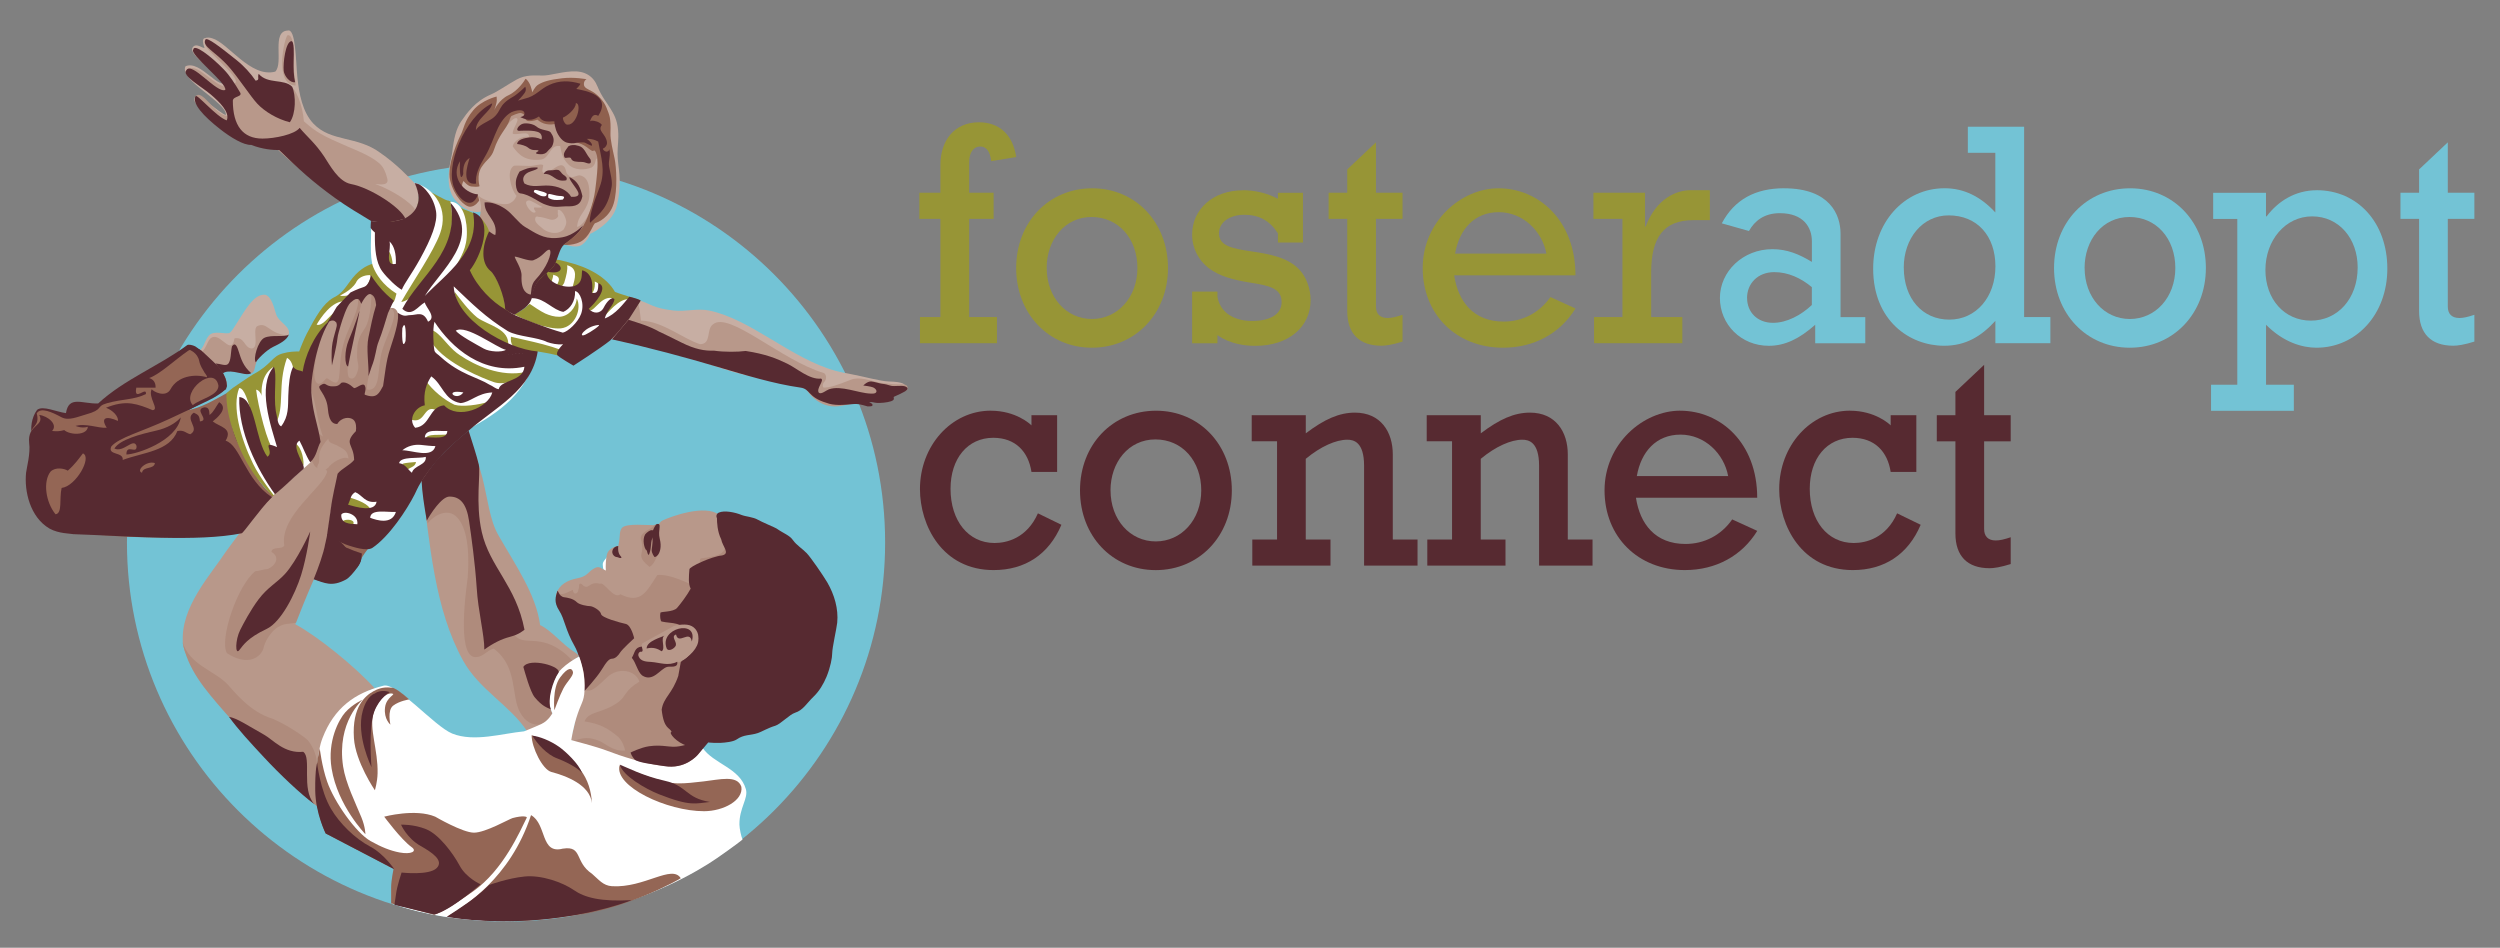 <?xml version="1.0" encoding="UTF-8"?><svg id="Layer_1" xmlns="http://www.w3.org/2000/svg" xmlns:xlink="http://www.w3.org/1999/xlink" viewBox="0 0 600 227.46"><rect x="0" y="0" width="600" height="227.46" fill="#808080" stroke="none"/><defs><clipPath id="clippath"><rect x="6.15" y="7.31" width="587.69" height="213.87" fill="none"/></clipPath><clipPath id="clippath-1"><rect x="6.15" y="7.31" width="587.69" height="213.87" fill="none"/></clipPath><clipPath id="clippath-2"><rect x="6.15" y="7.31" width="587.69" height="213.87" fill="none"/></clipPath><clipPath id="clippath-3"><rect x="6.15" y="7.31" width="587.69" height="213.87" fill="none"/></clipPath><clipPath id="clippath-4"><rect x="6.15" y="7.31" width="587.69" height="213.87" fill="none"/></clipPath></defs><path d="M212.43,130.2c0,50.24-40.73,90.98-90.97,90.98S30.47,180.44,30.47,130.2,71.21,39.23,121.46,39.23s90.97,40.73,90.97,90.97h0Z" fill="#73c3d5" fill-rule="evenodd"/><path d="M145.92,133.48s-.84.83-1.14,1.44c-.31.61.07,1.9.23,2.43.15.53.91-.3.91-.3v-3.58h0Z" fill="#fff" fill-rule="evenodd"/><path d="M152.22,182.05c-2.9-.14-8.42-2.21-12-3.31-3.58-1.11-3.31-1.11-3.31-1.11,0,0,.97-3.45,1.24-5.38.28-1.93,1.1-3.45,1.65-5.24.56-1.8.56-2.49.28-4.55-.28-2.07-.55-4.69-1.1-6.49-1.36-4.81-6.2-10.22-5.4-13.7.74-1.9,2.47-3.01,4.96-3.48,2.32-.44,2.53-1.38,3.66-2.13,1.58-1.05,1.75-.38,3.2.28-.08-1.04,0-2.87.27-3.91.26-.98,1.24-1.64,2.07-1.85.36-.08.44-.1.64-.1.03-.3.13-.59.22-1.12.2-1.15,0-2.61.74-3.35,1.19-1.05,5.69-.55,8.41-.55.39,0,.46-.79,1.34-1.19,1.94-.89,10.1-3.94,13.52-1.31.75,0,1.53.42,4.8.72,8.78,3.27,16.19,10.35,19.65,20.25,3.8,10.83-1.87,23.98-12.66,28.44-5.03,2.08-13.19-.23-15.64,5.75,0,0-13.65,3.44-16.55,3.31h0Z" fill="#b8988a" fill-rule="evenodd"/><path d="M152.69,183.81c-4.93-3.15-9.15-4.22-15.1-5.98,2.5-.84,3.72-1,6.22-.02,1.35.52,3.3,2.59,6.21,2.32-.12-.89-.75-2.38-1.63-3.27-2.68-2.23-4.47-3.13-8.11-3.73,1.01-2.53,4.41-1.9,8.11-4.62,1.94-1.43,1.49-2.83,5.06-4.91-.9-2.83-5.14-3.56-7.75-1.04-3.72,3.59-4,3.41-5.79,2.93.47-2.69-.65-4.25-.77-6.94-.66-3.66-1.48-4.97-2.42-8.01-1.42-2.69-3.78-4.88-2.97-8.75.66,1.06.95,1.15,3.73-.24.09,1.38,1.29,1.06,1.37-.15.29-.49-.16-1.71.76-1.22,1.75,1.85,1.6-.86,4.41-.07.87-.7,3.28,3.87,4.87,2.51,5.02,2.52,6.34-.82,8.87-4.61,2.9-.35,7.6,2.04,9.38,2.83,2.16-1.23,0-6.7,1.19-6.85,6.66-.82,6.69-1.94,4.02-8.19-.25-2.02.7-2.23,1.64-2.68,4.32,1.04,8.9,3.14,11.77,5.06,7.93,5.28,15.79,16.94,11.47,28.73-2.52,6.91-9.97,16.17-16.68,17.73-3.13.72-6.22.76-9.24,1.93-.78.3-1.34,1.32-2.64,2.95-.95,2.5-.69,1.34-.2,2.64-2.76,4.55-8.66,3.67-11.74,3.14-1.18-.2-2.66-.78-4.04-1.47h0Z" fill="#af8b7c" fill-rule="evenodd"/><path d="M162.82,162.12c-1.49,4.47-3.57,5.21-4.02,8.19.54,4.86,1.94,4.17,2.38,5.36-.91.12,1.34,2.68,3.72,3.28,3.87.75,4.1-1.41,5.21-.74.82.07,1.83.13,2.82.08,1.18-.06,3.05-.26,3.88-.83,1.77-1.24,3.19-.9,5.09-1.53.81-.26,2.51-1.27,4.14-1.74,1.29-.38,3.47-2.73,4.77-3.13,1.93-.6,2.77-2.26,4.46-3.88,1.37-1.31,2.39-3.06,3.1-4.77.95-2.31,1.36-4.57,1.36-5.66,0-1.3,1.05-5.89,1.2-7.29.33-3.32-.68-6.75-2.38-9.68-1.05-1.78-3.97-6-4.92-7-1.02-1.06-2.48-1.96-3.29-3.11-.85-1.23-2.17-1.57-3.99-2.84-.28-.2-3.58-1.57-4.46-2.09-1.14-.67-2.94-.76-3.89-1.14-1.62-.66-4.15-1.17-5.48-.58-.49.22-.75.75-.45,1.35,0,.92.08,3.21,1.01,5.05.33,1.78,2.27,3.45.19,3.89-2.49.23-7.96,2.76-7.81,3.35-.15,1.79-.3,3.42.3,4.62-.85,1.56-2.35,3.56-3.25,4.6-.93,1.09-3.95.82-4.02,1.2-.15.74,0,2.02.3,2.08,2.53.6,5.06-.15,6.4,3.27.77,1.96.1,4.7-1.2,5.51-1.16.72.06.68-.59.9l-.6,3.27h0Z" fill="#572a31"/><path d="M155.88,136.06c-1.29-1.09-2.25-2.01-1.93-3.19.46-1.66.03-2.71-.17-3.63-.15-.95,1.29-1.89,2.3-2.39,1.01-.49.75-1.24,2.04-.95-.87,2.23.06,3.14-.09,6.07-.25,1.6-1.01,3.52-2.16,4.09h0Z" fill="#af8b7c" fill-rule="evenodd"/><path d="M148.38,131.04c-.15,1.63.31,2.11.69,2.58.24.31-.14.45-.69.17-.27-.14-.64-.02-1.04-.41-.87-.83-.23-2.28,1.04-2.34h0Z" fill="#572a31" fill-rule="evenodd"/><path d="M157.03,133.64c.16.06.44.05.84-.42.48-.57.99-1.92.46-3.96-.52-2.01.65-3.78-.7-3.49-.25.1-1.31,1.71-1.09,3.01.31,1.84-.34,2.98-.06,3.78.12.34.28.71.55,1.08h0Z" fill="#572a31"/><path d="M161.78,150.21s2.23-.6,3.72-.15c1.5.45,2.23,1.93,2.09,3.13-.14,1.19-1.93,4.62-4.17,5.51-2.23.89-8.34,1.19-9.68.44-1.34-.74.45-4.76.45-4.76l7.6-4.17h0Z" fill="#b8988a" fill-rule="evenodd"/><path d="M164.14,156.37c-.92-.62,1.84-1.25.59-3.04-.84-.05-2.25.95-2.7.22.38,1.77-.51,3.12-2.4,2.53-.32.04-.56.87-.06,1.3-.85-.08-.87-.82-1.5-1.11-1.33-.59-3.07-.79-3.41.92-.04.27.05.41.57.88.68.33,1.82.39,3.81,1.26.04.01,1.24.14,1.06.13,5.03.15,11.49-7.21,4.33-8.74,2.63.43,1.93,4.77-.3,5.67h0Z" fill="#b8988a" fill-rule="evenodd"/><path d="M160.03,155.69c.54.83,2.05-.2,2.19-.85.18-.95-1.26-2.11.03-2.56.57,2.63,3.32-1.29,3.78,1.69,1.68-5.54-8.05-3.24-6,1.72h0Z" fill="#572a31" fill-rule="evenodd"/><path d="M154.04,155.16c-1.8.24-1.6,1.41-2.4,2.72.98,1.12,1.36,3.31,2.46,4.22,2.62,1.74,4.34-1.59,6.02-2.04.79-.22,2.66.39,2.43-1.25-2.16,1.11-4.15.21-6.33.05-.88-.06-2.45-.04-2.95-1.33-.3-.56.16-1.28.74-1.1.42-.2.11-.73.03-1.25h0Z" fill="#572a31" fill-rule="evenodd"/><path d="M159.55,152.5c-.65.43-4.38,1.3-4.36,3.14,1.56-.4,2.64.04,3.62.67,1.03-.75-.47-3.18.74-3.82h0Z" fill="#572a31" fill-rule="evenodd"/><path d="M157.23,128.32c.09-.62-.16-1.03-.77-1.08-.39-.08-1.3.56-1.63,1.03-.78,1.4-.08,3.33.12,3.6.18.06.35.33.41.73.04.22.15.42.27.6.23-.17.29-.58.38-.88.42-1.42-.07-2.9,1.22-4h0Z" fill="#572a31" fill-rule="evenodd"/><path d="M135.42,143.35c-1.41-.22-1.49-1.93-1.64-1.48-.44,1.34-.91,2.61.43,4.69,1.34,2.08,1.42,4.52,3.7,8.52.9,1.58,1.59,4.25,2.04,5.73.45,1.49.29,5.07.29,5.07,0,0,2.94-3.17,4.13-5.11,1.19-1.93,1.79-2.68,2.53-2.68s1.49-.75,1.94-1.49c.44-.75,3.36-3.42,3.36-3.42,0,0-.68-3.14-2.02-3.44-1.34-.29-5.78-1.48-5.93-2.37-.15-.89-2-1.89-2.6-1.89s-2.57-.31-3.22-.96c-.9-.9-2.21-1.05-2.99-1.18h0Z" fill="#572a31" fill-rule="evenodd"/><path d="M88.49,131.48c-1.41,1.8-2.08,3.15-2.75,3.98-1.28,3.47-5.6,5.6-10.27,3.52,0,0,1.83-2.73,3.18-9.86l9.83,2.36h0Z" fill="#946655" fill-rule="evenodd"/><path d="M44.35,98.93s2.47-.58,5.27-1.68c2.19-.85,4.86-2.29,4.85-2.18-.16,1.12-.23,5.04,4.01,14.33,5.17,11.37,17.9,20.02,28.38,23.45-.19,5.05-4.18,4.56-6.99,6.4-1.73,0-3.37-.55-5.09-.55-6.49-1.55-16.58-11.91-16.58-11.91,0,0-28.78,1.06-40.05.9-.82-4.18-7.61-3.18-9.26-6.94-1.7-3.87-.21-6.57,2.32-10.8-3.64-1.64-4.98-7.9-2.32-11.57,1.35-1.13,4.65.48,6.94.77.68-4.3,3.87-2.2,7.72-2.31,6.12-5.71,14.78-9.1,21.39-14.02.3-.23,1.36.02,1.87.29,0,0,.77.37,4.31,3.52,3.54,3.16,3.16,6.77,3.16,6.77l-9.94,5.54h0Z" fill="#572a31" fill-rule="evenodd"/><path d="M58.46,127.55c-14.71,2.01-26.88,1.74-41.16.21-1.28-2.32-2.38-4.81-6.95-3.86-2.77-3.58-1.58-10.26,1.54-12.35-1.28-2.56-3.92-3.79-4.62-6.94-.09-2.39,2.43-2.2,1.54-5.4.95-1.57,3.67-.29,5.97.94,1.7.91,3.92-.15,5.74-.65,4.51-1.22,2.33-1.93,5.16-2.73,3.89-1.09,6.32-.74,9.34-2.19.23-2.06-2.99,2.05-2.31-1.54h4.63c.04-1.32-.58-2-1.54-2.31,2.58-.91,6.17-4.37,9.4-6.58.51-.35,1.18-.18,2.13.1l5.21,4.07c.71.99,2.44,2.93,1.66,4.55-.26-.7-.62-1.76-1.23-1.82-6.23-.05-6.03,3.11-7.9,7.4,3.15-.57,5.89-2.2,9.48-4.17.11,3.39.78,7.72,2.06,11.02.66,1.73,4.3,7.89,5.48,9.93,1.18,2.04,3.63,3.8,3.63,3.8l-7.2,8.49-.07.04h0Z" fill="#946655" fill-rule="evenodd"/><path d="M141.63,56.14s5.44-2.46,6.44-6.86c1.42-6.23.14-9.06.14-12.39,0-2.05.31-3.41.14-5.52-.21-2.76-1.13-4.11-1.84-5.31-.71-1.21-2.12-2.84-3.11-5.31-.99-2.48-3.04-3.82-6.23-3.61-3.18.22-5.1.99-6.93.99s-4.03-.28-6.3.99c-2.26,1.27-4.6,2.91-6.09,3.54-3.79,1.6-5.86,4.55-7.15,6.44-1.2,1.77-1.77,3.96-2.19,7.65-.15,1.28-2.27,7.86.85,11.4,3.18,3.61,6.23,2.61,6.23,2.61l19.35,7.69s3.24,1.38,4.72.3c1.47-1.07,1.98-2.61,1.98-2.61h0Z" fill="#c7aea3" fill-rule="evenodd"/><path d="M59.98,89.42c-.85.47-2.09-.3-4.35-.6-2.26-.3-2.44.81-2.64.47-.22-.34-5.02-5.1-5.02-5.1l.39-.51c.76-.89.85-2.11,1.82-3.17,1.12-1.35,4.24-.11,4.99-.66.52-.39,1.01-1.31,1.52-2.08,2.06-3.16,4.17-7.26,6.91-7.03,1.18.19,1.91,1.96,2.63,4.55.6,2.25,4.07,3.1,2.9,5.45-2.81,1.76-6.92,3.37-7.87,6.09-.22.62-.03.81-.5,1.74-.04.13.08.4-.76.85h0Z" fill="#c7aea3" fill-rule="evenodd"/><path d="M149.65,76.8c1.39-2.02,3.33-3.77,4.05-4.63,2.38.76,3.15,1.82,7.96,2.35,2.86.32,5.77-.56,8.49,0,10.05,2.05,19.6,11.5,30.41,14.49,1.06.29,2.46.57,3.95.84,2.47.44,6.76,1.64,8.72,1.7,3.51.1,4.18.63,3.97,1.43-2.62,3.03-8.14,2.24-10.99,3.56-4.07.15-4.99,1.43-8.3.35-2.1-.68-3.23-3.47-5.01-3.91-2.84-.71-13.19-2.37-19.43-4.49-11.26-3.81-19.87-5.64-27.27-7.32,0,0,2.49-2.96,3.45-4.37h0Z" fill="#c7aea3" fill-rule="evenodd"/><path d="M152.94,72.28c.62,1.44.64,2.86.89,4.66,5.24.16,10.08,4.36,14.17,5.66,2.83,0,1.44-3.59,3.11-4.75,3.83-3.28,16.51,8.73,26.66,11.69.51.35.78,1.35.03,2.15-.41.44-.47,1.23-.07,1.34,1.53-.03,2.89-.49,6.47-1.89,2.09-.82,4.63.21,6.98.71,1.22.1,2.89.4,4.42.4,2.25-.15,2.24.42,2.24,1.08-.25.87-2.62.7-3.96,1.22-1.58.61-2.61,1.72-5.04,1.73-1.44.26-4.34.6-6.93,1.12-4.57.91-8-2.49-8.88-5.12-11.23,0-33.87-9.82-45.37-12.3-1.42-.3,5.28-7.71,5.28-7.71h0Z" fill="#b8988a" fill-rule="evenodd"/><path d="M150.84,76.75c2.31.73,5.11,1.53,7.49,2.92-.59-.34,4,1.92,5.29,2.57,3.2,1.59,5.48,2,7.76,1.92,2.42.36,5.76.32,7.58.07,4.76.73,7.42,1.8,10,3.06,2.28,1.1,5.35,3.89,8.09,3.57.91.41-1.28,2.42-.51,3.42.62.42,1.77-.63,2.41-.85,2.93-1.01,7.13.95,9.98,1.03.24.02.58,0,.81-.02.91-.15.78-.99-.18-1.46-.46-.23-2.37-.46-2.37-.46,0,0,.94-1.03,1.91-.97.76.06,2.11.51,2.56.55,1.83.19,1.69.55,2.92.55,1.34,0,2.51-.23,3.11.36.59.6-1.1,1.28-3.09,2.19-.4.18.46.67-.75,1.1-1,.34-2.59.44-3.37.4-.78-.05-1.18-.32-1.81-.16-.21.05.63.16.73.57.1.47-.54.42-1.2.42-1.59-.47-2.41-.65-3.32-.56-2.54.24-4.73.43-6.56-.3-4.48-1.34-3.8-3.32-6.21-3.65-6.46-.91-13.15-2.99-19.96-4.99-7.8-2.29-15.73-4.47-25.27-6.58l3.95-4.69h0Z" fill="#572a31" fill-rule="evenodd"/><path d="M132.09,57.75c-3.65-.46-6.92-2.21-10.27-5.03-3.35-2.81-6.63-5.24-7.12-5.95-.13-.19-3.43.46-5.13-2.94-2.31-7.69,5.49-6.18,7.51-7.82,2.54-2.06,5.58-9.92,7.85-10.51,1.41-.36,3.91-.77,5.46-.99,3.17-.44,3.65-1.31,6.44-.49,2.77.81,4.51,4.7,5.45,7,.85,2.07,1.16,5.57,1.77,7.79.98,3.6.26,5.18-.71,8.63-.99,3.55.05,2.62-2.12,6.02-.85,1.34-1.41,2.55-2.97,3.47-2.76.86-5.16.95-6.15.82h0Z" fill="#c7aea3" fill-rule="evenodd"/><g clip-path="url(#clippath)"><path d="M120.83,74.94c-.2-3.68-1.2-6.61-3.88-9.29-1.88-1.88-2.74-4.31-2.75-7.15,0-1.38.18-2.86.55-4.42.1-.41.19-.82.27-1.2.19-.98.31-1.85.41-2.61.15-1.13-.31-2.59-.59-3.37.87,1.25,6.16,2.65,7.56,1.87.88-.49,1.09-.78,1.58-1.76-1.4-1.55-2.56-6.2-.61-7.24.73-.1,2.34.06,3.78.06,1.09.01,2.48-.58,3.17-.24.3.15-1.26,3.05,1.69,1.43,1.36-.76,2.87-2.31,3.66-.57.34.74-.03.97.98,1.83.83.71,1.84-.48,2.8-.13.57.21,1.46.61,1.83,2.32.17.83.33,2.43,0,3.65-.79,2.92-2.68,3.65-2.76,6.36,3.23-.9,5.78-10.86,4.79-16.47-.57.03-.09,1.34-1.3,2.18-1.69.69-4.14.73-5.6-.73-1.56-1.55-1.7-3.04-1.95-4.39-2.44-.48-2.44,2.69-4.43,3.2-3.9.56-5.56-1.13-6.94-3.08-.2-.6,1.44-2.68,3.85-2.32.14-1.66-2.73-.35-3.85-.76-.33-.87,1.7-3.34.94-3.72-.4-.2-1.08.26-2.14,1.4-.68.73,2.06-4.86,2.17-3.95,1.03-1.9,9.13-.65,11.8-1.06,1.68-.25,5.97,4.9,7.83,8.97,2.06,4.49,1.83,19.56-5.42,22.79-.83.38-1.98.93-2.87,1.71-.61.54-1.55,2.47-1.6,3.35-.48.79-.61,2.28-2.05,3.58-2.36,1.22-3.27,5.02-3.96,5.86-.68.84-2.67,2.81-4.41,4.03-1.75,1.22-2.51-.15-2.51-.15h0Z" fill="#b8988a" fill-rule="evenodd"/><path d="M89.16,52.23c-9.61-5.89-16.65-10.84-23.97-17.66-8.57-1.21-19.67-9.19-18.49-11.04.74-1.58,5.89,3.64,7.5,4.07.36-2.92-11.32-8.39-9.68-11.69,3.6-1.63,8.19,6.2,10.04,3.65-1.4-1.38-9.52-6.24-8.33-8.16.81-1.31,2.6.4,2.85.05-.34-.84-.64-2.09,0-2.28.77-.24,1.15-.18,1.82.01,3.84,1.07,9.22,9.59,15.16,8.01,2.07-2.05-.98-9.72,3.01-9.86,1.92-.55,1.91,7.23,2.29,11.13.4,3.99,1.23,8.45,3.88,11.23,4.23,4.45,10.47,2.85,16.07,7.02,3.73,2.59,6.52,5.47,9.11,8.21,0,0,.46,5.38-1.32,6.74-1.78,1.37-9.94.55-9.94.55h0Z" fill="#c7aea3" fill-rule="evenodd"/></g><path d="M55.86,93.11s3.58-2.47,4.88-3.26c4.38-2.28,4.53-4.4,7.16-5.04,1.44-.43,2.9-.46,3.91-.46.31-.94,1.23-3.14,1.81-4.26,2.18-4.17,3.91-7.18,6.35-8.62,1.87-.87,2.68-2.1,3.88-3.73,2-2.88,4.06-4.02,5.64-4.45.14-3.88,1.75-9.74.14-11.12,0,0,6.29,1.27,8.66.09,2.37-1.19,2.28-5.84,2.24-6.94-.01-.28.25-.49,1.34.01,2.43,1.15,5.16,2.91,5.79,2.82.66.2,2.91,1.82,3.97,2.2,1.07.38,3.06,1.09,4.1,2.33,1.45,1.72,1.67,2.92,1.67,2.92,0,0-2.39,5.89-.29,8.4,2.17,2.59,3.08,5.14,3.54,6.51.45,1.37.61,3.61.61,3.61l1.92,1.42s2.77-1.22,3.53-2.36c.76-1.14,1.36-2.37,1.66-4.04.31-1.68,2.05-3.5,2.74-4.64.69-1.14,1.22-2.35,1.22-2.35,0,0,1.48.03,3.86.74,5.02,1.21,9.46,3.68,11.41,7.18.06.11,6.06,1.93,6.11,2.04,0,0-1.08,1.75-3.15,4.58-1.84,2.53-5.14,4.84-5.14,4.84-3.14,2.38-6.85,4.29-10.02,4.28-2.08-.83-4.98-1.2-6.43-1.47-1.09,3.99-1.15,4.1-3.9,7.98-2.93,4.13-10.45,7.25-14.03,10.55-3.96,3.66-9.52,8.44-10.33,11.69-2.33,6.93-5.97,12.55-13.11,14.66-.02,1.24-.87,1.07-1.2,1.98,0,0-12.45-4.06-17.45-8.69-5-4.62-8.55-8.51-11.26-14.61-3.91-8.81-3.31-13.58-3.31-13.58l1.5-1.23h0Z" fill="#979536" fill-rule="evenodd"/><path d="M79.95,173.11c-4.94,6.69-3.92,13.3-3.33,20.25-8.06-5.39-13.76-13.41-21.14-22.68-4.3-5.41-11.13-11.51-11.57-16.2-.79-8.71,6.76-16.63,10.4-22.23,1.03-1.39,4.2-5.67,4.2-5.67l.44-.55c2.59-3.41,6.86-7.3,9.92-10.07,3.05-2.77,5.54-4.99,6.1-6.38.55-1.39,1.86-3.72,1.86-3.72,0,0-2.69-7.92-2.69-12.36s1.38-8.87,2.22-11.65c.83-2.77,2.86-6,3.95-5.14,1.09.86,3.69-6.73,3.69-6.73l5.11-.89,1.94,3.33s2.77-.56,3.88.83c1.11,1.39,2.18,3.39,1.51,5.3-.68,1.91-2.62,6.91-2.9,11.34-.27,4.43-3.33,17.75-6.1,20.25-2.77,2.5-5.55,2.77-5.82,5.55-.28,2.77-1.39,12.48-3.05,16.08-1.67,3.61-3.23,7.05-3.23,7.05l-.34.29c-1.42,3.81-3.76,7.22-4.1,10.73,5.25,2.81,14.36,10.17,19.05,15.37,0,0-5.08,1.21-10.02,7.9h0Z" fill="#b8988a" fill-rule="evenodd"/><path d="M95.64,75.51c.08,1.03-.12,3.1-.84,5.64-.71,2.54-1.59,5.22-2.18,8.93-.4,2.53-1.67,8.92-2.18,10.29,0,0-.74,2.07-1.82,4.1-1.09,2.05-3.27,5.04-3.63,5.9-.36.86-3.97,3.32-3.97,3.32-1.57,9.83-1.51,9.48-2.73,15.68-1.18,6.04-1.5,7.24-2.96,9.72l-.17.32c-2.11,4.9-3.05,7.31-4.12,10.06-1.67.3-2.69.1-4.1.91-1.84.94-3.51,3.73-3.74,5.37-1.12,2.75-4.52,3.8-8.74,1-1.88-3.27,2.52-16.28,6.81-19.66.77,0,2.18-.52,2.96-.52,1.86-.76,3.12-2.82.91-4.11.11-1.42,2.61-.47,3.08-1.55-1.14-7.16,9.4-13.91,10.29-17.68-.41-1.6-2.23.19-3.23-1.82-.27-.62-.87-1.05-.38-2.38.5-1.32,1.43-2.09,1.49-3.42.06-1.32-2.97-10.52-2.48-14.93,0,0,.06-.83.44-3.14.38-2.32,1.82-5.73,3.25-8.27-1.97,6-3.09,12.13-1.23,12.85,1.43-.11,1.65-1.56,2.21-1.29.56.26,1.24,1,2.1,1,1.58-.58-.14-5.88,3.01-12.78,1.59-3.47,2.59-6.03,2.15-7.46,1.72.14.35,3.12-.57,6.45-1.43,5.17-2.34,10.83-1.58,12.48.58.58,1.32.4,1.73-.43,1.18-2.35.2-2.65.28-5.03.05-1.56,0-2.44.58-4.02.47-1.31,1.27-1.86,1.86-3.43.83-2.17,1.01-5.99,1.01-7.04,1.03.77,3.59,1.87,4.31,3.73-2.35,6.4-5.97,17.89-5.31,19.23,3.43.4,2.28-5.26,3.59-9.48,1.3-4.21,4.31-9.18,2.01-10.04,0,0,.75-.29,1.2.21.46.49.59.72.7,1.24" fill="#af8b7c" fill-rule="evenodd"/><path d="M72.86,96.29c2.08,2.29,1.89,6.85,4.63,8.48-1.74-4.87-1.51-8.98-3.55-12.43.17,1.46-.86,1.43-1.08,3.94h0Z" fill="#b8988a" fill-rule="evenodd"/><path d="M132.98,163.21c-2.34,3.86-.42,7.91-.42,7.91,0,0-.26,1.2-1.78,2.58-1.51,1.38-1.65.97-4.27,1.8-4.06-6.18-11.56-10.01-15.39-17-6.83-12.4-7.94-27.59-10.03-43.96l11.43-10.8c0,.24.42,1.45.61,2.13.66,2.44,1.94,6.02,2.62,8.67,1.35,5.35,1.76,10.21,3.85,13.89,3.97,6.97,9.07,14.22,10.03,21.59,2.7,1.24,5.51,4.84,8.39,6.57.48.29,1.15.85.66,1.16-1.32.81-3.98,2.67-5.68,5.47h0Z" fill="#b8988a" fill-rule="evenodd"/><g clip-path="url(#clippath-1)"><path d="M112.3,105c2.24,8.81.34,16.78,3.54,26.15,2.55,7.44,8.3,12.04,9.6,20.21-1.28.8-1.43.72-1.91,1.05,2.3,3.12,6.84-1.22,13.82,6.09-3.24,2.6-4.05,4.06-5.03,6.66-.58,1.55-.56,5.2.25,6.18-.59,2.7-5.29,4.22-7.73-.33-2.25-3.86-.46-10.99-6.36-15.34-1.5.36-2.41,1.82-3.87,1.99-4.98,1.09-2.99-14.35-2.37-18.97.62-8.48-.75-12.6-2.5-14.47-2.25-2.5-5.62-.5-7.11,1.37-.31-1.76-.12.5-.28-2.03,3.35-4.41,9.95-18.54,9.95-18.54h0Z" fill="#af8b7c" fill-rule="evenodd"/><path d="M129.97,173.74c1.7-.79,2.61-2.58,2.61-2.58,0,0-2.06-3.35.83-8.87,1.38-2.62,5.58-4.72,5.58-4.72,0,0,1.32,3.21,1.32,6.93s-.55,3.58-1.65,6.76c-1.1,3.17-1.55,6.37-1.55,6.37,0,0,6.24,1.62,8.71,2.59,2.49.97,9.93,3.59,15.18,3.73,5.24.14,7.62-4.47,7.62-4.47,2.63,3.86,8.94,4.81,10.39,9.92.63,2.22-1.59,4.47-1.55,8.49.01.96.43,2.95.75,3.58.02.04-2.11,1.69-6.22,4.54-4.5,3.12-16.45,10.12-32.81,13.4-11.18,2.11-28.9,3.16-45.15-2.54.11-1.48-.41-5.12.9-8.18-5.07-3.16-10.42-6.04-16.21-8.48-.65-2.17-.7-3.34-1.26-5.17,0,0-2.83-10.74-.05-17.93,2.78-7.2,7.71-10.78,14.53-12.52,3.03-1.09,12.31,9.75,16.61,11.47,5.26,2.1,11.99-.04,17.22-.54,0,0,2.39-.94,4.18-1.77h0Z" fill="#fff" fill-rule="evenodd"/></g><path d="M85.41,67.89c.72-1.73,2.79-1.87,3.3-1.87.85.15-.64,2.71-1.44,3.59-.64.7-4.66,1.75-5.67,1.32-.16.08,2.65-1.17,3.8-3.03h0Z" fill="#fff" fill-rule="evenodd"/><path d="M82.87,72.31c-.31,1.05-2.02,2.18-3.06,3.04-1.01.84-2.55,3.01-3.82,2.56.91-1.54,3.68-5.86,6.88-5.6h0Z" fill="#fff" fill-rule="evenodd"/><path d="M84.41,126.31c1.86-1.86-2.52-2-2.31-.77,0-.06,2.61.47,2.31.77h0ZM89.04,122.45c-.54-1.44-2.88-2.43-5.8-3.25-1.59,2.27,1.16,2.94,5.8,3.25h0ZM97.39,113.12c.82-1.09,2.26-.88,2.45-2.24-.72.06-2.64.18-3.17.42-.53.24.98,1.3.72,1.82h0ZM72.84,111.65c.12-1.91-.79-5.22-2.48-5.34.34,1.46-.11,6.13,2.48,5.34h0ZM107.51,104.2c-1.12.42-5.49-.39-5.36,1.28,1.12-.41,5.49.39,5.36-1.28h0ZM102.02,91.16c-.44,4.15-2.71,5.42-4.27,9.16,4.16,2.16,3.73-2.53,6.17-2.15,5.54,1.88,10.17,2.65,13.34-1.75-2.4.75-6.16,1.3-8.17.73-2.44-1.15-5.16-3.33-7.07-5.98h0ZM118.53,91.71c2.47.84,6.02-.5,7.64-2.44-5.91,1.34-12.21-1.58-15.79-4.02-2.15-1.39-3.65-3.66-5.14-5-.51-.47-1.01-.82-1.55-.99.17,1.01-.64,2.09-.03,3.01,3.32,5.11,12.79,8.72,14.88,9.44h0ZM127.13,72.93c-.6.49-2.61,1.8-3.7,2.53,1.19.67,3.82,1.8,5.17,2.27,2.09.73,4.55,1.24,5.99,1.08,3.45-.36,5.11-4.8,3.83-7.18-.18,2.38-2.09,4.35-4.2,4.4-1.16.02-2.33-.33-3.38-.8-1.05-.48-3-1.81-3.71-2.3h0ZM121.93,83.15c.67-4.28-4.99-5.11-7.44-6.97-2.11-1.75-4.01-4.35-5.4-6.17.64,6.82,7.12,11.39,12.84,13.14h0ZM132.23,68.46c1.23.62,1.48.04,1.81-.89.36-.99-.27-1.36-1.27-1.63,0,.77-.54,1.75-.54,2.52h0ZM94.3,64c-.1-1.43-.37-3.51-1.41-4.03.18,1.37-.91,4.81,1.41,4.03h0ZM74.11,111.35l-8.44,7.47s-3.3-4.16-4.94-7.52c-3.08-6.32-5.08-13.78-3.33-18.16,2.44-.14,3.93,13.06,6.41,17.25.63-.14,1.27-.27,1.45-1.18-.2-5.55-5.76-17.26.36-21.14.49,2.69-1.51,9.13.54,13.6,2.27-3.99.36-9.25,2.72-15.78,1.09.55,1.45,1.91,1.63,3.36,3.63,2.63,3.91-7.15,6.17-9.19,0,0-4.63,13.45-4.52,15.44.11,1.98,3.47,8.16,3.09,10.47-.39,2.31-.77,5.07-.77,5.07l-.39.31h0ZM78.66,128.12c.28-1.48.48-3.14.69-4.9,1.04-8.28,3.78-9.6,6.16-11.17,2.39-1.57,5.38-7.46,6.49-10.55,0,0,1.64-12.89,2.27-15.45.63-2.56,1.51-9.6,1.43-10.06-.09-.46-.2-1.3-.8-1.8-.6-.5-1.34-.21-1.34-.21.13-.46.21-.96.74-1.35.54-.41.64-1.57.86-2.16-3.44-2.15-4.92-4.74-5.59-6.39-.97-2.37-.38-7.88-.49-11.13,2.52.32,5.31.67,7.64-.19,2.33-.86,3.03-1.5,3.32-2.42.87-3.1.43-5.09-.6-6.51,5.16,1.51,8.21,6.54,6.2,12.14-1.58,4.46-6.54,11.58-9.34,16.5,4.18-.54,10.43-11.16,11.7-15.88.81-3.03.46-6.34.09-8.17,1.72,0,3.37,1.52,3.86,5.54.5,4.71-.86,6.81-2.23,9.43,2.85-1.82,5-8.62,3.99-12.24,4.17,3.72.81,9.03-1.45,13.88,1.3,3.84,4.34,8.3,7.83,9.95,1.03.5,4.14-.19,4.9-1.18.76-.99,1.75-2.52,2.66-2.67.92-.15,5.22,1.14,7.74-3.2.54-1.73.91-3.27.72-4.27,2.8.7,1.81,3.36,1.36,5.08,1.9.64,2.81-2.09,3.26-2.9,1.06.99.72,2.87.74,4.92.72-.02,1.47-1.44,1.26-3.2,3.39,1.22-.33,5.59-1.91,6.53,1.46,1.92,3-3.09,6.04-2.56,0,.77-2.32,4.06-2.32,4.83,1.29-1.03,3.99-5.03,6.8-4.53,0,0-3.92,7.03-6.35,9.26-1.32,1.22-3.82,1.43-6.44,4.7-4.72-2.8-12.03-4-15.92-4.97-.41,3.71,3.19,3.22,6.21,3.8-2.34,9.74-8.86,14.29-16.69,18.54,0,0-8.85,8.21-11.57,10.8-2.74,1.33-2.1,1.18-1.08,4.5-2.42,2.49-7.15,8.52-10.53,12.85l-10.33-3.2h0Z" fill="#fff" fill-rule="evenodd"/><path d="M65.64,107.58c-1.25-.06-3.81-10.56-4.17-14.06,2.51.35,3.21,10.65,4.17,14.06h0Z" fill="#fff" fill-rule="evenodd"/><path d="M87.05,167.9s-6.33,5.35-4.7,16.07c.6,3.98,3,8.82,4.38,12.18.97,2.37.97,4.06.97,4.06,0,0-6.65-6.81-8.11-15.74-1.09-6.65,1.8-11.83,3.25-13.48,1.78-2.01,4.22-3.08,4.22-3.08h0Z" fill="#946655" fill-rule="evenodd"/><path d="M93.7,173.91s-.81-3.41.65-4.55c1.47-1.14,3.85-1.5,3.85-1.5,0,0-2.13-1.99-3.69-2.72-.22-.1-.46-.08-.68-.11-2.04-.24-3.38.42-4.22.88-1.85,1.01-5.17,3.62-4.67,11.25.37,5.69,5.03,12.5,5.03,12.5,0,0,.6-1.94.65-4.06.14-5.56-2.08-10.77-.98-14.45.98-3.25,3.09-4.87,4.38-4.71,1.3.16-1.33.72-1.62,3.41-.31,2.76,1.3,4.06,1.3,4.06h0Z" fill="#946655" fill-rule="evenodd"/><path d="M89.97,166.44s-1.86.37-2.93,4.24c-1.63,5.84,2.12,13.45,2.12,13.45,0,0-.8-9.51.65-13.32,1.3-3.4,3.73-4.7,3.73-4.7,0,0-1.95-.81-3.57.32h0Z" fill="#572a31" fill-rule="evenodd"/><path d="M94.45,208.53s-.58,2.81-.58,4.46v3.83l10.18,2.68s1.32.24,9.54-5.6c7.24-5.15,11.2-14.39,12.84-17.67.12-.24-.91-.57-3.42.11-.79.22-6.51,3.5-9.25,3.5s-9.31-3.84-9.31-3.84c-4.75-2.01-12.24,0-12.24,0,0,0,4.03,5.48,6.58,7.31,1.43,1.02-.13,1.81-2.92,1.28-2.18-.41-4.45-1.33-6.94-2.74-3.55-2.01-8.72-9.4-10.41-14.25-1.28-3.65-1.78-8.02-1.78-8.02,0,0-1.5,6.38-.96,11.49.55,5.11,2.38,8.95,2.38,8.95l16.29,8.51h0Z" fill="#946655" fill-rule="evenodd"/><path d="M74.45,127.58s-.74,5.84-2.19,10.47c-1.47,4.62-4.8,11.25-8.28,12.9-4.63,2.19-5.6,3.9-6.57,5.11-.98,1.21-.98-2.43.24-4.87.77-1.54,2.48-4.77,4.38-7.31,2.19-2.92,4.39-3.99,6.33-6.09,2.92-3.16,6.09-10.23,6.09-10.23h0Z" fill="#572a31" fill-rule="evenodd"/><path d="M79.66,76.64s.43.43.29,1.15c-.15.72-1.14,3.59-1.43,4.59-.29,1,.14,3.15.14,4.01s.57,2.16,1.01,1.29c.43-.87.72-4.16.86-6.03.14-1.87,1.58-3.87,1.44-4.74-.15-.86-2.3-.29-2.3-.29h0Z" fill="#b8988a" fill-rule="evenodd"/><path d="M105.74,109.42c1.89-1.93,3.46-3.43,6.71-6.11,1.02,3.24,1.98,6.12,2.46,8.2.49,2.12-.87,9.16.72,16.19,1.91,8.39,8.21,12.8,10.25,23.43-.42.28-1.22,1.12-3.55,1.73-1.88.49-3.86,1.42-6.09,3.04.04-3.43-1.51-9.3-1.83-14.81-.41-6.09-1.26-12.15-1.83-16.03-.61-4.16-2.13-5.88-4.67-5.88-1.89-.07-4.67,4.26-5.48,5.78-.64-3.68-1.12-6.75-1.25-9.61,0,0,2.66-3.99,4.54-5.93h0Z" fill="#572a31" fill-rule="evenodd"/><path d="M130.06,66.53c-1.6,1.37-2.11,3.39-2.38,4.78-.44,2.26-2.75,3.22-4.27,4.26,0,0-.69-.38-1.14-.65-.45-.27-1.04-.72-1.04-.72-.07-3-2.14-8.03-3.51-9.17-2.36-1.94-2.08-5.95-.36-9.46.06-.13,1.22.99,1.54.77.57-3.66-2.7-4.58-2.6-7.76,1.63-.18,3.55.57,5.1,1.65,1.57,1.08,3.05,3.3,4.57,4.21,2.53,1.49,4.39,2.91,7.58,2.68,2.1-.13,3.2-.68,4.11-1.23.91-.54,1.38-.96,2.29-1.77-1.32,2.54-3.53,3.78-4.59,4.62-.98.76-1.41,3-2.09,4.48-.35.95-1.6,1.94-3.21,3.31h0Z" fill="#572a31" fill-rule="evenodd"/><path d="M127.91,62.5c-1.09.18-3.63-.89-4.38-.92,0,.52,1.72,2.92,1.64,4.57-.18,4.02,1.57,4.43,2.2,4.56.2-.56-.04-2.34,1.15-3.58,2.68-2.8,4.1-6.45,3.41-7.18-.91-.19-1.46,1.63-4.02,2.55h0Z" fill="#b8988a" fill-rule="evenodd"/><path d="M127.04,44.29c.75.02,1.44-.07,1.97-.53.77-.66,2.2-.53,1.67-.83-.92-.53-1.44-.44-2.43-.38-1.51.11-2.5.91-1.21,1.75h0Z" fill="#b8988a" fill-rule="evenodd"/><path d="M130.2,49.73c-.85-.5-2.95-1.71-3.28-1.64-.68.13-.97.42-.24,1.7.21.36,1.35,1.77,1.89,1.04,0,0-.91-1.16-.07-1.04.86.13,1.7-.06,1.7-.06h0Z" fill="#c7aea3" fill-rule="evenodd"/><path d="M129.92,54.57c1.09,1.16,3.74,2.11,5.4.45.62-1.17.76-1.66.36-2.74-.4-1.1-1.2-2.14-1.82-1.88.19,1.68-.6,1.94-1.34,2.19-.32.11-3.65-1.28-4.02-.36-.36.91.62,1.7,1.42,2.35h0Z" fill="#c7aea3" fill-rule="evenodd"/><path d="M135.89,43.28c-2.81.51-2.96-1.67-5.4-1.54.37-.74.98-.93,1.98-.87.37.03.78-.22,1.47-.09.5.1.84.89,1.21,1.12.64.41,1.11.78.74,1.39h0Z" fill="#572a31" fill-rule="evenodd"/><path d="M138,34.81c1.46.28,1.56.46,2.01.92.54.56.75,1.33,1.7,2.5.3.97-.06,1.22-1.11.83-.94-.36-1.45-.1-2.36-.28-.64-.03-1.06-.35-1.18-.74-.18-.52-1.39.08-1.56-.25-.43-.86,0-1.44.95-2.71.57-.32,1.2-.27,1.56-.26h0ZM128.63,30.28c1.23,1.11,3.01.86,3.52,1.48.64.95.98,1.71.49,3.04-.25.7-.6.74-1.47,1.77-.65.52-1.28.48-1.92.41-1.37-.14,0-.67,0-.75,0-.26-.56-.21-.97-.21-.55,0-1.12-.2-1.61-.64-.36-.32-1.6-.75-2.56-.82.1-1.11,1.71-1.39,2.93-1.58.83-.13,1.95,0,2.92.49.17-.52.04-.92-.12-1.22-.59-1.16-4.01-.86-4.91-.87-1.59.24-.47-1.4.53-1.68.92-.26,2.5.05,3.17.59h0Z" fill="#572a31" fill-rule="evenodd"/><path d="M128.96,40.19c.58.47-1.81.85-2.52,1.38-.88.64-1.14,1.48-.57,2.48,1.83,1.04,3.74.39,5.82.49,2.15.11,4.45.99,5.39,2.69.77.06,2.03-.01,1.73-.97-.36-1.1-2.36-3.16-2.13-3.76,2.11.98,2.68,2.78,3.1,4.58-.3,1.37-.78,2.45-3.28,2.45-1.97-.08-3.17.45-5.28-.32-1.9-.53-3.97-2.55-6.37-2.8-.68-.15-.97-1.12-1.04-2.07-.08-1.24.25-2.04.88-3.16,1.36-.6,2.19-1.06,4.27-.99h0Z" fill="#572a31" fill-rule="evenodd"/><path d="M128.87,51.98s1.46.13,2.43.49c1.08.4,1.71.36,2.31-.12.62-.49.49-1.1-.85-1.46-1.34-.37-3.89,1.09-3.89,1.09h0Z" fill="#b8988a" fill-rule="evenodd"/><path d="M131.77,46.54c.4,0,1.84.48,2.41.48s1.2.08,1.2.32-.32.56-.32.56c0,0-1.21.16-2,.08-.8-.08-1.44-.48-1.44-.48,0,0-.24-.96.16-.96h0Z" fill="#fff" fill-rule="evenodd"/><path d="M131.23,46.48c-.46-.38-1.05-.49-1.61-.64-.96-.27-1.5-.52-1.49.26.3.15,1.39.97,2.18,1.01.49.03.88.08.92-.64h0Z" fill="#fff" fill-rule="evenodd"/><path d="M97.36,52.49c-2.3,1.22-5.91.59-8.37.36-8.37-6.29-16.43-10.73-23.53-18.27-8.14-.38-14.32-5.35-18.13-10.38-.22-.29-.72-.64-.54-.98.28-.28.54-.47.85-.46,1.87.06,4.49,5.45,7.34,5.03-1.01-5.42-12.14-10.08-9.8-11.25,2.49-1.37,6.08,4.14,9.25,4.31-.24-3.87-7.38-4.27-7.03-8.72,3.38,2.01,7.39,9.16,9.05,7.8,1.65-1.35-9.32-9.49-6.73-9.35,5.64,2.33,10.15,5.79,12.33,11.56,1.05-4.09,3.99.19,7.12-1.81,1.82.51,3.51,5.04,3.76,8.77,2.87,2.59,4.49,3.49,10.72,6.17,1.31.56,5.49,2.17,7.49,4.02.63.59,1.28,1.46,1.83,3.66.55,2.21-3.76.89-2.74,1.27,4.39,1.64,8.26,4.4,9.31,5.92,0,0,.13,1.12-2.17,2.33h0Z" fill="#b8988a" fill-rule="evenodd"/><path d="M89.33,53.2c-3.3-2.01-5.87-3.48-8.95-5.7-5.43-3.92-8.62-6.86-13.36-11.48-1.54,0-4.02-.18-6.72-1.24-1.88.08-4.9-1.78-7.48-3.79-3.99-3.11-6.82-6.22-5.88-7.9.28-.71,4.98,4.97,7.48,5.8.85-1.96-1.83-4.49-3.83-6.21-2.28-1.96-7.13-4.56-5.85-5.85,1.29-2.19,7.31,5.67,9.32,4.75.52-1.59-8.7-8.57-7.67-9.68.16-1.49,4.09,1.45,7.3,4.74,1.49,1.52,2.74,3.56,3.84,5.39.92,1.28-1.49.95-1.65,2.1,0,6.02,2.41,9.13,7.12,9.13,2.92,0,7.76-.99,8.91-2.58,1.87,2.22,3.74,3.66,5.89,6.89,1.35,2.04,3.42,6.04,6.45,6.6,4.59.86,11.87,5.57,13.04,8.3,0,0-2.15.56-3.6.8-1.46.23-4.36-.1-4.36-.1h0Z" fill="#572a31" fill-rule="evenodd"/><path d="M49.29,9.51c.4-.71,3.69,1.89,7.49,4.92,1.83,1.46,3.47,3.29,4.57,4.93,1.1-.18.36-.73.73-1.64,2.2,2.56,6.03,1.09,8.04,3.1.94,2.03.91,6.5-.56,8.52-3.01-.75-6.05-2.55-7.84-4.49-1.65-1.79-4.44-6.13-6.76-8.77-3.29-3.77-6.57-4.92-5.66-6.57h0Z" fill="#572a31" fill-rule="evenodd"/><path d="M69.03,8.45c1.5-.22,1.44,3.81,1.46,7.3.02,2.48.91,5.3.18,4.75-4.93-.55-2.38-11.5-1.65-12.05h0Z" fill="#b8988a" fill-rule="evenodd"/><path d="M69.92,9.87c.74,0,.59,2.99.55,4.75-.04,1.75,0,3.66.36,5.11-1.23.24-2.61-1.49-2.74-2.73-.18-1.84.42-6.91,1.83-7.13h0Z" fill="#572a31" fill-rule="evenodd"/><g clip-path="url(#clippath-2)"><path d="M119.69,93.41c-.87-.14-1.28-.7-2.28-1.12-2.58-1.65-7.04-2.44-11.62-6.61-.72-.71-1.29-.86-1.52-1.52-.25-1.08-.47-5.16,0-6.94,4.12,6.29,11.65,12.86,21.59,10.8-.27,3.58-5.73,3.12-6.17,5.39h0ZM111.21,94.18c-1.69,2.36-4.94-.88,0,0h0ZM106.58,97.28c-3.71.38-3.24,4.98-6.94,5.39-1.84-2.06.09-5.03,2.31-5.39-.39-3.23.44-5.23,1.55-6.95,2.75,1.88,3.07,5.71,7.02,6.41,2.3-.15,4.14-2.44,7.63-2.55-.94,3.67-8.2,6.67-11.57,3.09h0ZM101.96,104.98c.1-2.2,3.22-1.4,5.4-1.55-.1,2.21-3.22,1.41-5.4,1.55h0ZM96.56,108.07c1.23-1.04,2.9-1.46,4.49-1.29,1.19.13,2.44.28,3.45.28-.78,3.07-5.64.97-7.94,1.01h0ZM98.87,113.47c-1.03-.77-1.52-2.09-3.09-2.31.33-1.72,4.81-1.04,6.41-1.51.23,2.04-2.88,2.01-3.33,3.82h0ZM96.56,78.76c.89-2.5.88,2.07.77,3.08-.88,2.5-.87-2.06-.77-3.08h0ZM121.43,83.96c-.97.63-3.92.49-5.31-.28-1.9-1.06-5.86-3.18-6.74-4.31,2.43-1.63,9.9,4.17,12.05,4.59h0ZM125.1,84.93c-8.75.17,3.06-.07,0,0h0ZM88.84,124.27c.11-2.21,4-1.28,6.18-1.41-1,3.16-4.59,2.01-6.18,1.41h0ZM83.54,121.13c.29-.72.57-1.44.57-1.44,0,0,.15-1,1.15-1.57,1.67.64,2.35,2.75,5.12,2.29-.42,2.7-5.15,1.19-6.85.72h0ZM85.76,125.82c-1.97-.09-3.97-.15-3.85-2.31.64-1.09,4.21-.1,3.85,2.31h0ZM143.61,77.99c.85-.09-1.95,1.79-3.08,2.31-2.11.97-.16-1.97,3.08-2.31h0ZM108.9,68.73c4.49,4.25,7.62,7.43,13.03,10.77,2.44,1.33,7,1.38,9.4,2.6.87.29,2.44.71,3.8.51-1.49,1.56-1.6,2.29-1.36,2.63.34.48,3.86,2.52,3.86,2.52,0,0,6.36-4.08,8.88-6.1,1.36-1.3,3.37-3.82,4.54-5.23.08-.09,2.44-3.81,2.69-4.23.14-.23-1.6-.73-2.69-.99-1.46,1.7-3.28,4.24-5.9,5.22.43-1.88,2.22-3.28,2.31-4.63-.7-.73-1.92.74-2.53,1.96-.79,1.6-2.48,1.64-3.64.36,1.33-1.1,4.98-5.23,2.31-6.17-.07,1.21.11,2.67-1.54,2.31.25-1.94.03-3.41-.73-4.36-.38-.5-.91-.84-1.58-1.04-.3.62.41,3.09-2,3.79-2.25.64-6.28-.76-6.53-3.11,0,0-.46.26-1.71,1.52-1.39,1.39-1.71,3.17-2.05,4.51h.44c2.78.04,4.87,2.9,7.3,3.28,1.65-.72,2.93-2.55,2.81-4.99,1.19.13,2.37,2.98,1.45,5.48-.76,2.09-3.2,4.28-4.38,4.5-4.02-1.1-10.13-3.61-11.1-4.02-.8-.34-1.73-.89-2.75-1.6-3.04-1.69-6.66-5.26-8.47-9.36,2.46-2.97,6.05-12.2.77-13.88,1.75,9.39-6.61,14.84-11.57,20.05,3.75-6.18,13.76-13.77,6.17-22.37,2.21,11.73-7.43,17.58-11.57,25.46,2.24,2.14,3.82-.72,5.4-1.54.18,1.19,2.97,3.6.77,4.63-1.15-2.71-2.68-1.58-4.25-1.58-1,0-1.3.56-3.02-.57.31,1.41-.26,4-1.86,8.76-.93,2.73-1.22,6.03-1.66,8.82-.93,1.65-1.46,3.2-4.38,2.09-.22-.18.47-1.29,0-2.16-.47-.86-1.86.58-2.58.58-1.14-1.01-2.15-1.58-3.07-1.28-.81,1-1.53.84-2.52.84-1.52-.23-1.15-1.15-2.59-.15-.85.6,1.53,2,1.86,5.31.15,1.47.38,3.96,2.29,3.88,1.03-1.69,3.04-1.75,3.88-1,.68.59.72,1.87.58,2.73-3.04,3.11-.49,2.99-.42,6.9-1.03,1.29-2.94,2.04-3.97,3.32-.46,2.47-1.22,5.12-1.71,9.01-.33,2.15-.58,4.17-.83,5.71,0,0,3.46,1.98,5.1,2.47,1.03.3,4.4,1.54,5.84.57,4.02-2.74,8.17-9.03,10.1-12.81.66-1.29,1.27-3.48,6.46-9.38,1.52-1.73,5.1-4.66,6.54-5.96,6.37-5.58,15.09-9.63,16.53-18.96-7.53-.63-19.82-7.73-20.16-15.63h0ZM93.47,57.93c1.19,1.12,1.62,3.01,1.54,5.4-2.93.62-.99-3.64-1.54-5.4h0ZM89.94,55.74c.06.04.03.67.03.75-.02,2.97.18,6.46,1.76,8.61,1.25,1.7,3.55,3.85,4.7,4.44.72-1.73,2.23-3.51,4.38-7.39,2.71-4.92,4.29-8.84,3.83-11.5-.4-2.31-1.48-3.97-2.43-5.05-.71-.81-1.49-1.31-1.57-1.34-.43-.17-.72-.27-1.12-.33,2.53,5.39-.74,7.63-2.33,8.49-3.64,1.44-8.16.63-8.16.63-.07.4-.07,1.61-.07,1.61.13.33.68.89.98,1.09h0ZM72.64,112.7c1.42-.47-3.26-5.39-.77-6.94.99,1.84,1.47,3.47,2.58,5.19,1.65-1.55,1.63-3.45,2.49-4.88-.57-3.87-1.73-6.46-2.15-10.92-.28-2.58.14-5.02.57-7.46.58-3.27,1.9-7.76,3.65-10.53.27-.15.6-.27.95-.23.29.03.54.23.76.48.09.27.14.55.1.81-.15.86-.73,2.5-1.01,4.02-.43,2.44-.14,5.45-.14,5.45,0,0,1.15-4.74,1.29-6.31.11-1.15.54-2.29.81-3.33.44-1.47,1.48-4.66,2.35-5.42,1.15-1,1.29-.87,1.73-.87s.85,1.17.85,1.17c0,0,1.3-2.75,2.3-2.31.94.4,1.13,1.32,1.27,2.6-.84,2.67-1.29,5.15-1.84,7.73-.59,2.77.14,6.62,0,9.33l.72-2.15c1.15-2.88,1-4.41,1.72-6.18.91-2.24,1.72-5.15,2.24-6.81l1.4-3s-1.27-.89-2.78-2.53c-1.51-1.64-2.73-3.59-2.73-3.59,0,0-.28,2.44-1.72,2.87-1.44.44-3.16,1.3-3.16,1.3l-3.3,3.44-2.24,3.79c-3.32,3.13-5.41,8.19-5.94,11.75-.73-.36-1.55-.18-2.29-1.15-.86,1.69-1.06,4.32-1.16,6.96-.09,2.53.15,4.91-1.72,7.35-.86-.43-.82-1.7-1.29-3.73-.57-3.94.38-8.93-.46-10.58-4.1,4.67-.68,14.31.77,19.28-4.08-1.74-.49,1.16-2.31,2.32-2.92-3.78-2.84-14.09-6.75-14.32-.29,8.19,4.21,17.33,8.57,23.33,2.66-2.16,3.7-3.38,6.66-5.92h0ZM83.54,87.97c.32-2.07,2.73-12.53,2.73-13.34,0-.14-.92,3.13-2.59,7.03-1.05,2.55-1,6.03-.14,6.31h0ZM133.34,63.01s-.27.71-.66,1.13c-.39.43-1.17,1.1-1.17,1.1,3.48.67,3.86-1.22,1.84-2.23h0Z" fill="#572a31"/><path d="M53.77,90.04c.39.8.52,1.23.69,2.47.15,1.03-2.18,2.36-3.25,2.99-.85.5-5.81,2.83-10.62,5.06-6.81,3.17-11.93,4.38-13.87,6.58-1.03,2.23,2.99,1.22,2.73,3.25,4.86-1.83,11.28-2.08,13.12-6.95,1.61-.32,2.04.53,3.09.78,2.51-1.4-1.54-3.67.86-5.18,1.03.5,1.35.66,1.46,2.1,2.56-.25-1.68-2.89,1.12-3.39,1.01,0,1.12.64,1.19,1.85,1.04-.76,1.54-2.06,2.31-3.08,2.41,1.47-.65,3.9-1.54,4.62,1.65,1.32,4.91,1.59,3.09,4.63,3.52,1.04,4.67,9.32,11.1,13.56-3.02,3.04-6.79,8.57-7.25,8.66-10.62,2.12-27.2.65-40.38.21-.77-.16-3.54-.12-5.73-1.34-4.7-2.74-6.09-9.01-5.63-13.42.1-.99,1.1-4.66.74-7.13-.5-4.45,3.86-4.05,2.41-6.73,2.14.27,4.55,2.31,3.09,3.85,2.28.28,3.23-.35,5.33-1.11,2.57-.93,5.79.52,7.79.34-1.58-2.47-.11-2.9,2.69-1.64.14-1.15-1.29-2.58-2.87-3.16,2.12-.87,4.17-1.29,6.17-1.01,1.74.25,3.31.87,5.02,1.59,1.72-.12-1.21-3.14-.21-5.05.27.54,3.33,2.19,4.51.02,1.72-3.16,5.73-3.74,8.75-2.87,0-.57-.43-.71-.85-1.58-.14-.26-.78-1.15-1.01-2.29-.41-2.11-2.36-2.67-2.3-2.73.22-.21.68-.97,2.55.03,1.29.69,2.18,1.61,3.29,2.76.73.76,2,2.38,2.43,3.29h0Z" fill="#572a31" fill-rule="evenodd"/></g><path d="M82.55,130.9c.52.73,2.23,2.43,3.82,2.71,1.42.27-1.92,4.7-3.3,5.46-3.47,1.88-5.16.83-7.79-.05,1.18-2.92,2.32-6.1,2.74-8.37.1-.55.38-1.58.5-2.33,0,0,1.92.22,4.03,2.57h0Z" fill="#572a31" fill-rule="evenodd"/><path d="M48.53,84.31c1.01-.9,1.04-1.88,1.85-2.96,2.21-2.21,4.73,3.84,5.76.52.04-.15.03-.55.21-.69,2.42-.36,2.18,2.23,4,2.46,1.98-.08.22-4.32,1.29-5.31,2.44-1.29,2.73,1.68,7.21,2.17-.89,2.09-6.04.83-7.34,6.44-.43,1.28-.34,2.3-1.11,2.6-1.94.76-6.12-1.5-7.34-.99l-4.53-4.24h0Z" fill="#b8988a" fill-rule="evenodd"/><path d="M51.71,87.22c1.11.07,2.39.67,2.96.18.84-.73.67-2.95,1.01-4.3.86-1.15,1.29.28,1.65,1.38.48,1.48,1,3.41,2.97,5.08-.89.57-2.2,0-4.04-.29-1.28-.21-2.26-.11-2.77.35l-1.77-2.4h0Z" fill="#572a31" fill-rule="evenodd"/><path d="M69.32,80.28c-.39,1.32-2.35,2.3-3.74,2.96-1.71.82-3.92,3.1-4.17,3.73-.74-.76.49-5.12,2.01-5.88,1.72-.86,5-.05,5.89-.81h0Z" fill="#572a31" fill-rule="evenodd"/><path d="M115.09,44.68s-.78-2.69.5-4.6c1.27-1.91,2.34-2.18,2.98-4.17,1.11-3.5,3.03-5.12,3.61-6.79.38-1.12.56-1.27.56-1.27,0,0,1.75-.87,2.34-.71,1.2.31.99,1.27.99,1.27,0,0,.15.63.81.66,1.11.05,2.08-.36,2.08-.36,0,0,.76.66,1.52.91,1.49.49,2.74.13,2.74.13l1.63,3.11s-.66.79,2.48,1.13c2.35.27,3.78,1.54,3.78,1.54,0,0,.78.63,1.07.7.28.07.53-.59.93.64.29.85.63,1.94-.27,8.8-.42,3.24-2.05,7.58-3.33,9.28-1.28,1.7-4.32,3.82-4.32,3.82,0,0,2.97.28,4.81-1.2,1.84-1.48,2.34-3.9,2.9-4.04.56-.14,3.39-1.34,4.38-4.67.99-3.33.64-8.85.22-10.83-.43-1.99-1.05-4.54-.99-6.02.14-3.92-.29-4.42-.93-6.12-.64-1.7-2.28-3.27-3.35-3.88-1.14-.65-2.1-.9-2.1-1.82s.65-1.17.65-1.17c0,0-2.91-.59-5.89-.24-2.98.35-4.53.78-5.76,1.56-.83.53-1.37,1.82-1.37,1.82,0,0-.28-1.3-.61-1.98-.4-.81-.99-1.43-1.07-1.21-.07.21-1.76,2.85-4.03,3.88-2.36,1.07-3.42,3.58-3.42,3.58,0,0,.6-1.61.6-2.43s-.07-.83-.07-.83c0,0-3.5.83-5.56,3.27-2.16,2.56-2.37,4.67-2.93,5.73-.57,1.07-3.54,7.43-2.62,11.19.92,3.75,3.49,6.28,4.79,6.26,1.29-.03,2.17-1.51,2.17-1.51l-.37-1.41s-2.27-.16-3.27-1.01c-.99-.85-.13-2.26-.13-2.26,0,0,.99,1.23,1.86,1.32,1.76.2,1.95-.06,1.95-.06h0Z" fill="#8f604e" fill-rule="evenodd"/><path d="M143.58,34.04c.61,3.55,1.86,6.93.31,10.92-1.46,3.73-2.63,7.53-2.26,8.5,2.74-2.58,4.27-3.68,5.15-8.53.26-1.43-.25-3.1-.6-4.98-.25-1.31.48-2.81.03-4.18,0,.53-.49.67-.76.61-.53-.11-.91-.68-.68-.76.54-.18.95-.83.91-1.37-.15-2.11-2.44-2.81-1.22-4.26-.53-.76-1.79-1.04-2.4-1.04-.16.01-.31.08-.45.16.38-1.21.95-1.91,1.97-1.3,3.21-4.95-2.91-6-5.19-6.45-.23-.05.53-.43.91-1.26-2.59-.78-5.03-.85-7.53.3-2.14.98-3.2,2.69-5.84,3.28l-1.61.47s1.06-1.06,1.6-1.86c.53-.8.13-1.46.13-1.46,0,0-1.77,1.74-2.92,2.39-3.76,2.12-2.62,3.34-4.8,5.09-.94.76-3.82,1.84-4.11,3.01-.2-2.76,3.78-4.63,3.9-6.52-6.71,3.24-11.51,15.53-9.01,20.52,1.05,2.5,4.15,5.4,5.6,1.35-3.52-.36-6.66-4.31-4.3-7.98-.1,1.01-.12,5.58.77,3.08-.12-1.91.4-3.2,1.54-3.86-.56,1.8-2.11,6.59,1.54,6.17-.28-2.05.77-4.24,2.16-6.55,1.41-2.37,1.95-4.44,3.13-6.89.54-1.12,1.68-2.93,3.19-3.71,1.28-.55,2.82-.71,3.08.04.23.7-.29.97-.95,1.15,0,0,1.47.64,1.94.64s.97-.04,1.4-.23c.5-.17.84-.41,1.14-.58.37.7,1,1.09,1.7,1.18,1.01.13,1.36-.07,2-.01,0,.67.2,1.44.4,2.1.15.48,1.1,2.67,2.69,3.03,1.61.36,2.11-.06,2.88-.06s.99-.08,1.36.05c.13.11,1.41.68,1.6.76.22-.22.02-.54-.19-.81-.43-.56-1.21-1.01-.95-.87,1.6-.08,2.78.7,2.78.7h0Z" fill="#572a31" fill-rule="evenodd"/><path d="M135.13,28.21c-.11.47.27,1.25.72,1.63,2.4.81,3.95-5.02,2.35-5.11.05,1.45-2.28,3.21-3.07,3.48h0Z" fill="#8f604e" fill-rule="evenodd"/><path d="M16.26,112.96c-.73-.49-2.93-.98-4.14.24-1.84,2.38-1.17,7.29,1.21,10.23,1.71-.25.85-3.66,1.46-6.33,3.36-.35,7.37-7.3,5.12-8.29-.97,1.23-1.95,2.68-3.65,4.15h0ZM34.09,113.45c.22-1.59,2.87-.72,3.09-2.31-2.05-.67-4.68,1.88-3.09,2.31h0Z" fill="#946655" fill-rule="evenodd"/><path d="M46.26,97.22c2.02-1.58,6.1-2.25,6.17-4.63-.89-5.25-9.09,1.46-6.17,4.63h0Z" fill="#946655" fill-rule="evenodd"/><path d="M14.92,102.43c.32,1.94,5.95,2.51,6.17,0-3.38,1.03-5.84-3.09-7.95-.79.43.72,1.01,1,1.78.79h0Z" fill="#946655" fill-rule="evenodd"/><path d="M27.46,107.65c2.21,1.07,4.6-2.72,5.31-.62.14,2.2-2.44-.68-2.44,2.05,2.3,0,12.09-3.17,13.06-8.9-1.29,1.44-3.36,2.59-5.88,3.16-3.77.85-8.76,2.14-10.05,4.3h0Z" fill="#572a31" fill-rule="evenodd"/><path d="M125.6,160.05c.37,1.28,1.65,6.01,2.74,7.31,1.82,2.19,2.98,2.46,3.85,2.89-.91-2.19.54-6.91,1.81-8.73,1.07-1.52-6.95-3.84-8.4-1.46h0Z" fill="#572a31"/><path d="M59.34,30.02c1.1-3.11,2.53,1.18,4.1,1.06.66.04,1.38-.15,2.29-.88-.91-3.47-6.02-5.65-7.71-4.51-1.26,1.19.22,3.31,1.32,4.34h0Z" fill="#b8988a" fill-rule="evenodd"/><path d="M73.68,177.47c.75.75,1.9,2.53,2.3,4.83.16.95-.02,1.74-.14,3.01-.24,2.56-.16,5.86.35,8.21-2.29-1.35-7.21-6.75-9.13-8.68-4.35-4.38-8.52-8.65-13.06-13.85-5.11-5.84-8.92-10.35-10.23-17.04,1.66,5.73,7.81,6.97,10.98,10.44,1.33,1.44,5.26,6.52,10.63,8.09,2.92,1.22,6.48,3.48,8.3,5h0Z" fill="#af8b7c" fill-rule="evenodd"/><path d="M63.45,176.37c-4.17-2.35-6.63-4.04-8.48-4.32,2.12,2.97,5.12,6.19,8.35,9.67,3.86,4.16,8.89,8.91,12.1,11.26-3.21-3.61-.54-11.17-2.66-12.55-4.52.46-7.19-2.86-9.31-4.06h0Z" fill="#572a31"/><g clip-path="url(#clippath-3)"><path d="M81.1,107.01c-.91-.52-2.3-.58-2.3-1.73-.58.58-.82.99-1.15,1.44-.48.65-.86,1.44-1,2.16,0,.82-.07,2.27-.14,2.28-1.2,1.9.82,2.4,2.32,1.04.21-.43,1.3-1.31,2.12-1.73.89-.46,2.01-.86,2.69-.4-.2-1.96-1.16-2.25-2.54-3.04h0Z" fill="#b8988a"/><path d="M135.13,203.67c4.75-.73,2.7,3.19,6.94,6.03,1.6,1.36,2.64,2.86,4.81,2.99,7.75.47,14.38-5.3,16.5-1.92.05.08-13.14,7.57-26.43,9.04-15.19,2.32-21.94.96-29.43.11,3.96-2.54,14.87-8.97,19.93-24.29,3.84,2.19,2.19,9.5,7.67,8.03h0Z" fill="#946655" fill-rule="evenodd"/></g><path d="M127.6,176.44c3.42,1.41,8.56,4.32,11.66,8.27,1.86,2.37,2.67,5.27,2.8,8.03-.47-4.32-6.01-6.49-9.74-7.47-2.11-.56-4.74-5.89-4.73-8.83h0Z" fill="#946655" fill-rule="evenodd"/><path d="M156.49,186.71c4.4,1.87,7.97,1.32,12.35.83,3.85-.43,8.12-1.63,9.09,1.3.49,3.25-4.32,5.83-8.93,5.85-8.94.02-21.72-6-20.29-11.03,1.05.49,1.57,1.05,3.24,1.46,1.5.53,4.54,1.6,4.54,1.6h0Z" fill="#946655" fill-rule="evenodd"/><path d="M159.57,187.39c-5.34-1.2-9.1-3.22-10.82-3.88.69,2.69,6.24,5.85,9.35,7.09,7.75,3.06,8.88,2.19,12.29,1.87-5.87-.94-5.41-3.87-10.82-5.08h0Z" fill="#572a31"/><path d="M133.79,182.04c1.4.5,4.9,2.17,5.87,3.47-.64-2.11-4.01-5.25-5.48-6.27-2.15-1.52-4.79-2.51-6.41-2.68,1.06,1.79,3.42,4.57,6.02,5.48h0Z" fill="#572a31"/><path d="M133.05,170.47s-.57-5.25,1.37-7.87c1.94-2.62,2.85-2.28,3.08-1.37.23.91-1.37,2.28-2.28,3.98-.91,1.72-2.17,5.25-2.17,5.25h0Z" fill="#946655"/><path d="M151.34,180.61s2.42-1.22,4.43-1.51c3.42-.49,5.01.44,7.3,0,1.27-.23,1.91-.44,3.48-.95,1.97-.63,4.49-1.24,4.49-1.24,0,0-2.74,3.28-3.56,4.24-.18.21-3.12,3.55-8.04,2.72-2.35-.4-6.47-.82-7.16-1.63-.61-.7-.81-1.19-.94-1.64h0Z" fill="#572a31" fill-rule="evenodd"/><path d="M115.35,212.23s-3.44-1.47-5.06-4.52c-1.63-3.04-4.99-7.49-8.03-8.71-3.04-1.22-6.01-1.08-6.01-1.08,0,0,1.34,3.21,4.71,5.12,2.69,1.52,5.66,3.48,3.84,5.3-1.83,1.83-8.42,1.07-8.42,1.07,0,0-1.09,3.21-1.34,5.21-.1.81-.38,2.55-.38,2.55l9.6,2.32s1.97-.42,5.42-2.86c3.45-2.43,5.67-4.41,5.67-4.41h0Z" fill="#572a31" fill-rule="evenodd"/><g clip-path="url(#clippath-4)"><path d="M76.11,183.07s.7,6.57,3.34,11.06c2.03,3.45,5.68,7.1,9.48,9.1,3.22,1.7,5.73,5.41,5.73,5.41l-16.5-8.61s-2.44-4.85-2.5-10.25c-.06-5.41.45-6.7.45-6.7h0Z" fill="#572a31" fill-rule="evenodd"/><path d="M151.63,216.03c-7.39.42-11.31-.59-13.94-2.43-2.64-1.82-7.71-3.65-11.77-3.24-4.06.4-8.52,2.03-8.52,2.03,0,0-2.19,2.26-5.12,4.26-1.69,1.16-3.06,2.11-5.06,3.38,0,0,8.75,1.8,21.84.74,13.7-1.11,22.57-4.74,22.57-4.74h0Z" fill="#572a31" fill-rule="evenodd"/></g><path d="M225.7,39.53c0-5.74,3.3-10.18,9.24-10.18,4.84,0,8.14,2.91,8.95,8.34l-6.01.99c-.22-2.22-1.1-3.52-2.64-3.52s-2.64,1.38-2.64,3.75v7.35h5.87v6.27h-5.87v23.57h6.67v6.27h-18.48v-6.27h4.91v-23.57h-5.06v-6.27h5.06v-6.73h0Z" fill="#979536"/><path d="M251.21,64.32c0,7.04,4.69,12.24,10.85,12.24s10.92-5.2,10.92-12.24-4.54-12.24-11-12.24-10.78,5.51-10.78,12.24h0ZM262.14,45.19c10.41,0,18.18,8.19,18.18,19.13s-7.85,19.13-18.26,19.13-18.18-8.19-18.18-19.13,7.77-19.13,18.26-19.13h0Z" fill="#979536"/><path d="M298.27,45.65c2.86,0,5.87.69,8.43,2.07v-1.45h6.01v11.94h-6.01v-2.22c-1.91-2.98-4.47-4.44-8.06-4.44s-6.09,1.84-6.09,4.44c0,3.06,3.23,3.67,7.92,4.36,4.03.61,8.73,1.38,11.51,4.51,1.54,1.68,2.57,4.51,2.57,7.12,0,6.5-5.28,11.02-13.27,11.02-6.01,0-9.02-2.53-9.09-2.6v1.99h-6.08v-12.4h6.08v1.22c.59,3.67,3.81,5.82,8.29,5.82s7.11-1.68,7.11-4.51c0-3.44-3.08-3.98-7.84-4.74-3.67-.61-7.04-1.45-9.68-3.44-2.35-1.84-3.96-4.67-3.96-8.03,0-6.12,5.06-10.64,12.17-10.64h0Z" fill="#979536"/><path d="M330.23,34.17v12.09h6.38v6.27h-6.38v21.04c0,1.76.95,2.75,2.79,2.75.95,0,1.98-.23,3.59-.77v6.43c-2.42.76-4.03.99-5.06.99-5.35,0-8.21-2.91-8.21-8.34v-22.11h-4.47v-6.27h4.47v-5.59l6.89-6.5h0Z" fill="#979536"/><path d="M349.22,60.87h21.92c-1.03-5.43-5.64-9.95-11.44-9.95s-9.46,4.06-10.48,9.95h0ZM359.63,45.19c9.6,0,18.48,7.65,18.48,20.89h-29.11c.95,6.27,4.62,11.1,11.88,11.1,4.4,0,8.5-1.99,11.22-5.89l6.01,2.75c-3.67,5.97-9.9,9.41-17.38,9.41-11.22,0-19.28-7.96-19.28-19.13s9.24-19.13,18.18-19.13h0Z" fill="#979536"/><path d="M410.36,45.65v7.19h-3.96c-7.11,0-10.12,4.13-10.12,12.55v10.71h7.48v6.27h-21.19v-6.27h6.82v-23.57h-6.97v-6.27h12.39v8.11h.15c2.57-6.81,7.48-8.72,10.71-8.72h4.69Z" fill="#979536"/><path d="M419.3,71.51c0,3.44,2.49,5.97,6.23,5.97,3.3,0,6.74-1.84,9.31-4.28v-4.29c-2.57-2.14-5.64-3.6-9.02-3.6-3.96,0-6.53,2.75-6.53,6.2h0ZM428.17,45.19c11.07,0,13.56,6.43,13.56,10.87v20.05h5.94v6.27h-12.02v-4.44c-3.88,3.44-7.33,5.05-11.14,5.05-6.67,0-11.73-5.13-11.73-11.48s5.5-11.71,12.61-11.71c3.52,0,6.45,1.22,9.46,3.06v-4.97c0-3.29-1.98-6.73-7.7-6.73-3.81,0-6.08,1.91-7.4,4.28l-6.52-1.84c3-5.66,7.99-8.42,14.96-8.42h0Z" fill="#73c3d5"/><path d="M456.91,64.24c0,7.42,4.47,12.47,10.92,12.47s11.07-5.43,11.07-12.78-4.4-12.24-11.22-12.24c-6.3,0-10.78,5.51-10.78,12.55h0ZM485.79,30.42v45.68h6.3v6.27h-13.2v-5.36c-3.37,3.67-7.04,5.97-12.32,5.97-8.21,0-17.01-5.97-17.01-18.52,0-11.02,7.4-19.28,17.15-19.28,4.62,0,8.65,1.99,12.17,5.81v-14.31h-6.6v-6.27h13.49Z" fill="#73c3d5"/><path d="M500.31,64.32c0,7.04,4.69,12.24,10.85,12.24s10.92-5.2,10.92-12.24-4.54-12.24-11-12.24-10.78,5.51-10.78,12.24h0ZM511.23,45.19c10.41,0,18.18,8.19,18.18,19.13s-7.84,19.13-18.26,19.13-18.18-8.19-18.18-19.13,7.77-19.13,18.26-19.13h0Z" fill="#73c3d5"/><path d="M543.7,64.78c0,7.04,4.55,12.17,10.92,12.17s11.22-5.2,11.22-12.78c0-6.89-4.47-12.24-10.92-12.24s-11.22,5.74-11.22,12.86h0ZM556.02,45.65c9.82,0,16.94,7.8,16.94,18.82s-7.48,18.98-17.01,18.98c-3.3,0-7.84-1.22-12.1-5.51v14.39h6.67v6.27h-19.87v-6.27h6.3v-39.79h-5.79v-6.27h12.68v5.66h.15c2.71-3.6,6.82-6.27,12.02-6.27h0Z" fill="#73c3d5"/><path d="M587.47,34.17v12.09h6.38v6.27h-6.38v21.04c0,1.76.95,2.75,2.79,2.75.95,0,1.98-.23,3.59-.77v6.43c-2.42.76-4.03.99-5.06.99-5.35,0-8.21-2.91-8.21-8.34v-22.11h-4.47v-6.27h4.47v-5.59l6.89-6.5h0Z" fill="#73c3d5"/><path d="M237.8,98.57c6.01,0,9.46,3.21,9.75,3.52v-2.45h6.16v13.62h-6.16c-.73-4.82-3.81-8.19-9.16-8.19-6.16,0-10.26,4.97-10.26,12.24,0,7.65,4.25,13.01,10.56,13.01,2.93,0,7.77-1.15,10.41-7.12l5.64,2.75c-3.01,7.12-8.72,10.87-16.28,10.87-12.32,0-17.67-10.71-17.67-19.44,0-10.41,7.55-18.82,17.01-18.82h0Z" fill="#572a31"/><path d="M266.53,117.7c0,7.04,4.69,12.24,10.85,12.24s10.92-5.2,10.92-12.24-4.54-12.24-11-12.24-10.78,5.51-10.78,12.24h0ZM277.46,98.57c10.41,0,18.18,8.19,18.18,19.13s-7.84,19.13-18.26,19.13-18.18-8.19-18.18-19.13,7.77-19.13,18.26-19.13h0Z" fill="#572a31"/><path d="M325.18,99.03c6.16,0,9.09,4.59,9.09,10.02v20.43h5.94v6.27h-12.83v-23.95c0-5.74-2.49-6.27-4.03-6.27-2.71,0-6.38,1.61-9.97,4.59v19.36h5.94v6.27h-18.77v-6.27h5.94v-23.57h-6.08v-6.27h12.98v4.36c4.54-3.44,8.06-4.97,11.8-4.97h0Z" fill="#572a31"/><path d="M367.18,99.03c6.16,0,9.09,4.59,9.09,10.02v20.43h5.94v6.27h-12.83v-23.95c0-5.74-2.49-6.27-4.03-6.27-2.71,0-6.38,1.61-9.97,4.59v19.36h5.94v6.27h-18.77v-6.27h5.94v-23.57h-6.08v-6.27h12.98v4.36c4.55-3.44,8.06-4.97,11.8-4.97h0Z" fill="#572a31"/><path d="M392.84,114.26h21.92c-1.02-5.43-5.64-9.95-11.44-9.95s-9.46,4.06-10.48,9.95h0ZM403.25,98.57c9.61,0,18.48,7.65,18.48,20.89h-29.1c.95,6.27,4.62,11.09,11.88,11.09,4.4,0,8.5-1.99,11.22-5.89l6.01,2.75c-3.66,5.97-9.9,9.41-17.37,9.41-11.22,0-19.28-7.96-19.28-19.13s9.24-19.13,18.18-19.13h0Z" fill="#572a31"/><path d="M444.01,98.57c6.01,0,9.46,3.21,9.75,3.52v-2.45h6.16v13.62h-6.16c-.73-4.82-3.81-8.19-9.16-8.19-6.16,0-10.26,4.97-10.26,12.24,0,7.65,4.25,13.01,10.56,13.01,2.93,0,7.77-1.15,10.41-7.12l5.65,2.75c-3.01,7.12-8.73,10.87-16.28,10.87-12.32,0-17.67-10.71-17.67-19.44,0-10.41,7.55-18.82,17.01-18.82h0Z" fill="#572a31"/><path d="M476.19,87.56v12.09h6.38v6.27h-6.38v21.04c0,1.76.95,2.75,2.79,2.75.95,0,1.98-.23,3.59-.77v6.43c-2.42.76-4.03,1-5.06,1-5.35,0-8.21-2.91-8.21-8.34v-22.11h-4.47v-6.27h4.47v-5.59l6.89-6.5h0Z" fill="#572a31"/></svg>